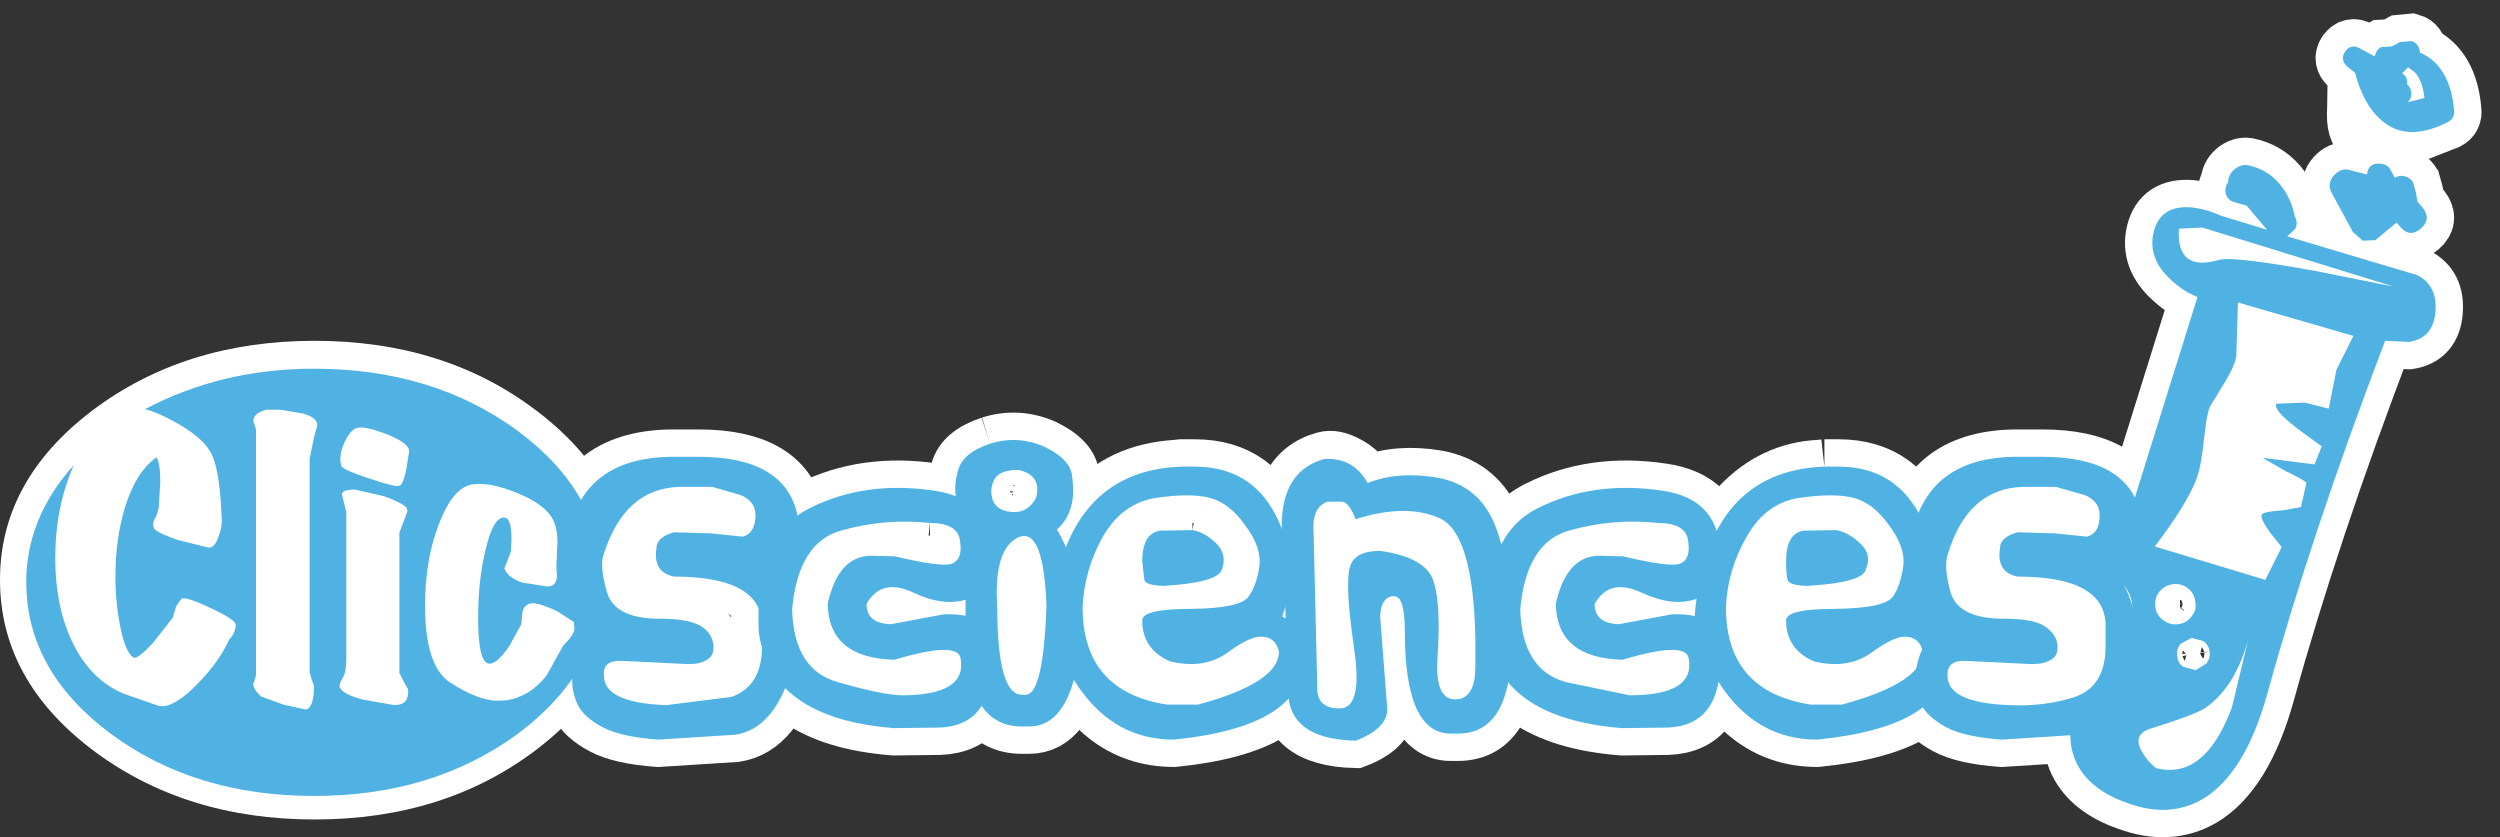 <?xml version="1.0" encoding="UTF-8" standalone="no"?>
<svg xmlns:xlink="http://www.w3.org/1999/xlink" height="76.5px" width="228.5px" xmlns="http://www.w3.org/2000/svg">
  <rect width="100%" height="100%" fill="#333333" stroke="none"/>
  <g transform="matrix(1.0, 0.0, 0.0, 1.0, 0.0, 3.7)">
    <path d="M218.5 11.85 L218.9 12.55 Q219.3 12.3 219.75 12.4 220.25 12.5 220.55 12.95 L220.8 13.85 220.95 14.7 221.45 15.3 Q222.25 16.35 221.25 17.2 220.25 18.05 219.4 17.05 L219.05 16.65 217.1 18.25 215.95 18.3 215.05 17.5 213.1 13.9 Q212.65 13.05 213.35 12.3 214.05 11.55 214.95 11.9 L216.35 12.25 216.4 11.95 Q216.6 11.25 217.4 11.25 218.2 11.25 218.5 11.85" fill="#ffffff" fill-rule="evenodd" stroke="none"/>
    <path d="M218.5 11.85 Q218.2 11.25 217.4 11.25 216.6 11.25 216.4 11.95 L216.35 12.25 214.95 11.9 Q214.05 11.55 213.35 12.3 212.65 13.05 213.1 13.9 L215.05 17.5 215.95 18.3 217.1 18.25 219.05 16.65 219.4 17.05 Q220.25 18.05 221.25 17.2 222.25 16.35 221.45 15.3 L220.95 14.7 220.8 13.85 220.55 12.95 Q220.25 12.5 219.75 12.4 219.3 12.3 218.9 12.55 L218.5 11.85 Z" fill="none" stroke="#ffffff" stroke-linecap="butt" stroke-linejoin="miter-clip" stroke-miterlimit="4.0" stroke-width="5.0"/>
    <path d="M220.7 2.9 L220.1 2.45 219.55 3.0 Q220.1 3.35 220.0 4.0 220.4 4.35 220.4 4.85 220.4 5.35 220.05 5.65 L221.6 5.25 Q221.4 3.6 220.7 2.9 M224.3 6.35 Q224.4 7.1 223.75 7.45 L219.9 8.95 Q217.1 9.7 216.0 8.95 215.05 8.35 215.2 6.25 L215.25 2.95 214.55 2.4 Q213.85 1.75 214.35 1.0 214.9 0.25 215.75 0.75 L217.05 1.45 217.1 1.3 Q217.2 0.85 217.65 0.6 L218.55 0.55 218.8 0.45 219.35 0.15 220.4 0.05 Q221.1 0.25 221.2 1.15 L221.3 1.15 Q223.95 2.4 224.3 6.35" fill="#ffffff" fill-rule="evenodd" stroke="none"/>
    <path d="M224.3 6.35 Q223.95 2.4 221.3 1.15 L221.2 1.15 Q221.1 0.25 220.4 0.05 L219.35 0.15 218.8 0.45 218.55 0.55 217.65 0.6 Q217.2 0.85 217.1 1.3 L217.05 1.45 215.75 0.75 Q214.9 0.25 214.35 1.0 213.85 1.75 214.55 2.4 L215.25 2.95 215.2 6.25 Q215.05 8.35 216.0 8.95 217.1 9.7 219.9 8.95 L223.75 7.45 Q224.4 7.1 224.3 6.35 M220.7 2.9 Q221.4 3.6 221.6 5.25 L220.05 5.65 Q220.4 5.35 220.4 4.85 220.4 4.35 220.0 4.0 220.1 3.35 219.55 3.0 L220.1 2.45 220.7 2.9" fill="none" stroke="#ffffff" stroke-linecap="butt" stroke-linejoin="miter-clip" stroke-miterlimit="4.0" stroke-width="5.0"/>
    <path d="M201.5 61.05 Q200.55 61.65 196.55 62.9 194.85 63.45 195.8 65.05 196.25 65.85 197.05 66.5 201.5 67.65 204.0 60.95 L205.5 54.7 Q204.3 59.15 201.5 61.05 M201.95 55.85 Q201.9 55.3 201.4 54.9 L200.3 54.6 199.3 55.15 Q198.9 55.65 199.0 56.25 199.05 56.9 199.55 57.25 L200.7 57.55 201.65 56.95 Q202.05 56.45 201.95 55.85 M200.3 52.65 Q200.8 52.05 200.65 51.3 200.55 50.5 199.95 50.05 199.35 49.6 198.6 49.7 197.85 49.8 197.35 50.4 196.9 51.0 197.0 51.8 197.1 52.55 197.75 53.0 198.35 53.45 199.1 53.35 199.85 53.25 200.3 52.65 M213.55 30.1 L215.1 27.0 204.55 23.95 204.4 28.8 Q204.3 29.65 203.4 31.15 L202.0 33.45 Q201.7 34.05 201.45 36.4 201.2 38.9 200.75 40.1 199.9 42.35 196.95 46.25 L207.05 49.3 208.55 46.3 207.5 45.0 Q206.5 43.6 206.75 43.3 207.0 43.05 208.6 42.95 L210.3 42.65 210.5 41.8 210.8 40.45 Q210.85 40.3 208.8 39.3 L206.8 38.15 209.2 38.45 211.55 38.75 212.2 37.1 209.95 35.45 Q207.75 33.75 208.05 33.2 L210.65 33.1 212.85 33.65 213.55 30.1 M202.85 20.05 Q204.05 19.7 211.55 21.05 L218.8 22.5 201.3 17.1 199.15 17.2 Q198.9 21.2 202.85 20.05 M205.35 15.1 L204.3 14.8 Q203.65 14.65 203.45 14.05 203.3 13.45 203.65 12.95 203.65 12.3 204.2 11.8 204.8 11.3 205.45 11.4 207.2 11.75 208.35 13.1 209.4 14.35 209.75 16.1 210.05 16.65 209.8 17.2 L209.05 17.9 220.95 21.45 Q222.8 22.4 222.6 24.8 222.4 27.2 220.2 27.55 L218.0 27.45 Q211.25 45.15 207.25 59.65 205.2 67.05 201.3 69.35 198.25 71.1 194.45 69.7 191.0 68.5 189.8 66.05 188.65 63.65 189.8 60.35 L189.8 62.3 192.45 61.7 Q193.55 61.35 194.3 58.3 194.9 55.85 194.9 53.7 L194.9 52.0 Q194.9 49.9 192.9 48.9 L200.85 23.45 Q199.6 22.95 198.5 21.95 196.25 19.95 196.85 17.5 197.45 15.05 200.25 15.25 201.65 15.4 202.95 16.0 L207.2 17.3 205.35 15.1" fill="#ffffff" fill-rule="evenodd" stroke="none"/>
    <path d="M205.35 15.1 L207.2 17.3 202.95 16.0 Q201.65 15.4 200.25 15.25 197.45 15.05 196.85 17.5 196.25 19.95 198.5 21.95 199.6 22.95 200.85 23.45 L192.9 48.9 Q194.9 49.9 194.9 52.0 L194.9 53.7 Q194.9 55.85 194.3 58.3 193.55 61.35 192.45 61.7 L189.8 62.3 189.8 60.35 Q188.65 63.65 189.8 66.05 191.0 68.5 194.45 69.7 198.25 71.1 201.3 69.35 205.2 67.05 207.25 59.65 211.25 45.15 218.0 27.45 L220.2 27.55 Q222.4 27.2 222.6 24.8 222.8 22.4 220.95 21.45 L209.05 17.9 209.8 17.2 Q210.05 16.65 209.75 16.1 209.4 14.35 208.35 13.1 207.2 11.75 205.45 11.4 204.8 11.3 204.2 11.8 203.65 12.3 203.65 12.95 203.3 13.45 203.45 14.05 203.65 14.65 204.3 14.8 L205.35 15.1 M202.85 20.05 Q198.9 21.2 199.15 17.2 L201.3 17.1 218.8 22.5 211.55 21.05 Q204.05 19.7 202.85 20.05 M213.55 30.1 L212.85 33.65 210.65 33.1 208.05 33.2 Q207.75 33.75 209.95 35.45 L212.2 37.1 211.55 38.75 209.2 38.45 206.8 38.15 208.8 39.3 Q210.85 40.3 210.8 40.45 L210.5 41.8 210.3 42.65 208.6 42.95 Q207.0 43.05 206.75 43.3 206.5 43.6 207.5 45.0 L208.55 46.3 207.05 49.3 196.95 46.25 Q199.9 42.35 200.75 40.1 201.2 38.9 201.45 36.4 201.7 34.05 202.0 33.45 L203.4 31.15 Q204.3 29.65 204.4 28.8 L204.55 23.95 215.1 27.0 213.55 30.1 M200.3 52.65 Q199.85 53.25 199.1 53.35 198.35 53.45 197.75 53.0 197.1 52.55 197.0 51.8 196.9 51.0 197.35 50.4 197.85 49.8 198.6 49.7 199.35 49.6 199.95 50.05 200.55 50.5 200.65 51.3 200.8 52.05 200.3 52.65 M201.95 55.85 Q202.05 56.45 201.65 56.95 L200.7 57.55 199.55 57.25 Q199.05 56.9 199.0 56.25 198.9 55.65 199.3 55.15 L200.3 54.6 201.4 54.9 Q201.9 55.3 201.95 55.85" fill="none" stroke="#ffffff" stroke-linecap="butt" stroke-linejoin="miter-clip" stroke-miterlimit="4.0" stroke-width="5.0"/>
    <path d="M205.6 54.25 L205.5 54.7" fill="none" stroke="#ffffff" stroke-linecap="butt" stroke-linejoin="miter-clip" stroke-miterlimit="4.0" stroke-width="5.0"/>
    <path d="M205.5 54.7 L204.0 60.95 Q201.5 67.65 197.05 66.5 196.25 65.85 195.8 65.05 194.85 63.45 196.55 62.9 200.55 61.65 201.5 61.05 204.3 59.15 205.5 54.7" fill="none" stroke="#ffffff" stroke-linecap="round" stroke-linejoin="miter-clip" stroke-miterlimit="4.0" stroke-width="5.0"/>
    <path d="M85.0 44.1 Q80.9 43.65 76.85 44.8 72.95 45.9 72.4 52.0 72.55 57.55 76.6 58.65 80.55 59.8 82.4 59.85 88.4 59.85 87.8 56.5 87.6 54.85 81.75 56.6 75.75 56.45 75.65 51.5 76.65 46.95 79.85 47.1 L81.8 47.15 Q86.2 48.2 87.05 47.8 88.0 47.4 87.75 45.75 87.55 44.1 85.0 44.1 M90.65 46.35 Q90.6 50.3 88.45 51.05 86.3 51.8 83.45 50.45 80.55 49.1 79.2 51.5 79.2 53.3 81.45 53.35 L86.25 52.45 86.9 52.45 Q90.8 52.45 90.7 56.3 90.8 62.6 85.9 62.8 L81.7 62.85 Q70.4 61.95 69.35 54.05 68.95 45.25 74.0 42.75 79.05 40.2 85.4 41.15 90.25 41.85 90.65 46.35" fill="#ffffff" fill-rule="evenodd" stroke="none"/>
    <path d="M85.0 44.1 Q80.9 43.65 76.85 44.8 72.95 45.9 72.4 52.0 72.55 57.55 76.6 58.65 80.55 59.8 82.4 59.85 88.4 59.85 87.8 56.5 87.6 54.85 81.75 56.6 75.75 56.45 75.65 51.5 76.65 46.95 79.85 47.1 L81.8 47.15 Q86.2 48.2 87.05 47.8 88.0 47.4 87.75 45.75 87.55 44.1 85.0 44.1 M90.65 46.35 Q90.6 50.3 88.45 51.05 86.3 51.8 83.45 50.45 80.55 49.1 79.2 51.5 79.2 53.3 81.45 53.35 L86.25 52.45 86.9 52.45 Q90.8 52.45 90.7 56.3 90.8 62.6 85.9 62.8 L81.7 62.85 Q70.4 61.95 69.35 54.05 68.95 45.25 74.0 42.75 79.05 40.2 85.4 41.15 90.25 41.85 90.65 46.35" fill="none" stroke="#ffffff" stroke-linecap="butt" stroke-linejoin="miter-clip" stroke-miterlimit="4.0" stroke-width="5.0"/>
    <path d="M90.75 42.05 Q91.2 43.1 92.75 43.1 94.0 43.1 94.7 41.8 95.25 39.75 93.1 39.25 91.35 39.25 90.9 40.1 90.4 41.0 90.75 42.05 M90.5 36.85 Q93.05 36.05 95.5 37.15 97.95 38.35 98.0 39.95 98.45 43.05 96.6 44.7 98.55 47.85 98.7 53.0 L98.55 56.6 Q97.55 62.7 94.05 62.7 L93.4 62.7 Q88.25 62.7 88.25 54.0 L88.25 49.5 Q88.25 47.15 89.55 44.8 87.8 43.65 87.5 42.35 87.1 40.95 87.55 39.35 87.95 37.7 90.5 36.85 M95.65 51.75 Q95.4 44.45 93.1 45.4 90.8 46.45 91.15 51.75 91.15 59.8 93.4 59.8 L93.75 59.8 Q95.35 59.8 95.65 51.75" fill="#ffffff" fill-rule="evenodd" stroke="none"/>
    <path d="M90.75 42.05 Q91.2 43.1 92.75 43.1 94.0 43.1 94.7 41.8 95.25 39.75 93.1 39.25 91.35 39.25 90.9 40.1 90.4 41.0 90.75 42.05 M90.5 36.85 Q93.05 36.05 95.5 37.15 97.95 38.35 98.0 39.95 98.45 43.05 96.6 44.7 98.55 47.85 98.7 53.0 L98.55 56.6 Q97.55 62.7 94.05 62.7 L93.4 62.7 Q88.25 62.7 88.25 54.0 L88.25 49.5 Q88.25 47.15 89.55 44.8 87.8 43.65 87.5 42.35 87.1 40.95 87.55 39.35 87.95 37.7 90.5 36.85 M95.65 51.75 Q95.4 44.45 93.1 45.4 90.8 46.45 91.15 51.75 91.15 59.8 93.4 59.8 L93.75 59.8 Q95.35 59.8 95.65 51.75" fill="none" stroke="#ffffff" stroke-linecap="butt" stroke-linejoin="miter-clip" stroke-miterlimit="4.0" stroke-width="5.0"/>
    <path d="M111.2 46.0 Q112.15 46.95 111.7 48.3 111.4 49.55 106.35 49.85 104.8 49.8 104.6 49.35 L104.4 47.6 Q104.4 45.05 106.05 44.8 L109.0 44.75 Q110.15 44.95 111.2 46.0 M100.8 45.35 Q99.1 48.4 98.95 51.8 98.95 59.5 106.65 60.7 L109.5 60.7 Q116.9 58.7 116.9 55.85 116.6 54.6 115.45 54.5 114.35 54.35 112.2 55.95 110.05 57.5 106.95 56.75 104.4 55.65 104.4 53.0 104.4 51.95 108.9 51.95 113.35 51.9 114.1 50.85 114.85 49.85 115.1 48.1 115.35 46.35 113.8 44.3 112.35 42.25 110.55 41.8 108.8 41.35 105.7 41.8 102.6 42.25 100.8 45.35 M109.2 38.95 Q115.05 38.95 117.2 44.75 118.65 48.5 117.2 52.65 119.15 53.65 119.15 56.5 119.15 62.7 107.3 63.9 100.15 63.9 96.7 55.55 96.05 54.0 96.05 52.45 97.35 39.35 107.95 38.95 L109.2 38.95" fill="#ffffff" fill-rule="evenodd" stroke="none"/>
    <path d="M117.2 44.75 Q118.65 48.5 117.2 52.65 119.15 53.65 119.15 56.5 119.15 62.7 107.3 63.9 100.15 63.9 96.7 55.55 96.05 54.0 96.05 52.45 97.3 39.65 107.5 39.0 L107.95 38.95 109.2 38.95 Q115.05 38.95 117.2 44.75 M110.55 41.8 Q108.8 41.35 105.7 41.8 102.6 42.25 100.8 45.35 99.1 48.4 98.95 51.8 98.95 59.5 106.65 60.7 L109.5 60.7 Q116.9 58.7 116.9 55.85 116.6 54.6 115.45 54.5 114.35 54.35 112.2 55.95 110.05 57.5 106.95 56.75 104.4 55.65 104.4 53.0 104.4 51.95 108.9 51.95 113.35 51.9 114.1 50.85 114.85 49.85 115.1 48.1 115.35 46.35 113.8 44.3 112.35 42.25 110.55 41.8 M109.0 44.75 Q110.15 44.95 111.2 46.0 112.15 46.95 111.7 48.3 111.4 49.55 106.35 49.85 104.8 49.8 104.6 49.35 L104.4 47.6 Q104.4 45.05 106.05 44.8 L109.0 44.75" fill="none" stroke="#ffffff" stroke-linecap="butt" stroke-linejoin="miter-clip" stroke-miterlimit="4.0" stroke-width="5.0"/>
    <path d="M122.65 42.15 L121.35 42.15 Q120.05 42.6 120.05 44.4 L120.4 59.15 Q120.35 61.05 122.45 61.05 124.6 61.05 123.75 55.45 122.95 49.95 123.35 48.25 123.7 46.65 126.15 46.65 130.4 47.25 131.05 49.5 131.7 51.6 131.4 56.25 131.05 60.75 133.55 60.15 134.85 59.7 134.85 57.25 L134.85 54.65 Q134.65 45.0 131.55 43.65 128.5 42.3 123.9 43.75 123.3 42.2 122.65 42.15 M136.4 43.75 Q137.9 46.9 138.05 53.05 138.75 63.35 133.25 63.35 L132.6 63.35 Q128.4 63.35 128.4 54.0 128.4 50.8 127.45 50.8 L127.15 50.8 Q126.15 51.1 126.15 52.75 L126.8 61.1 Q126.8 62.9 123.9 64.0 117.4 63.85 117.75 58.9 L117.25 46.2 Q116.5 39.5 121.05 38.25 121.95 38.0 123.15 38.65 124.4 39.3 125.0 40.45 127.75 39.35 131.35 39.95 134.9 40.6 136.4 43.75" fill="#ffffff" fill-rule="evenodd" stroke="none"/>
    <path d="M122.65 42.15 L121.35 42.15 Q120.05 42.6 120.05 44.4 L120.4 59.15 Q120.35 61.05 122.45 61.05 124.6 61.05 123.75 55.45 122.95 49.95 123.35 48.25 123.7 46.65 126.15 46.65 130.4 47.25 131.05 49.5 131.7 51.6 131.4 56.25 131.05 60.75 133.55 60.15 134.85 59.7 134.85 57.25 L134.85 54.65 Q134.65 45.0 131.55 43.65 128.5 42.3 123.9 43.75 123.3 42.2 122.65 42.15 M136.4 43.75 Q137.9 46.9 138.05 53.05 138.75 63.35 133.25 63.35 L132.6 63.35 Q128.4 63.35 128.4 54.0 128.4 50.8 127.45 50.8 L127.15 50.8 Q126.15 51.1 126.15 52.75 L126.8 61.1 Q126.8 62.9 123.9 64.0 117.4 63.85 117.75 58.9 L117.25 46.2 Q116.5 39.5 121.05 38.25 121.95 38.0 123.15 38.65 124.4 39.3 125.0 40.45 127.75 39.35 131.35 39.95 134.9 40.6 136.4 43.75" fill="none" stroke="#ffffff" stroke-linecap="butt" stroke-linejoin="miter-clip" stroke-miterlimit="4.0" stroke-width="5.0"/>
    <path d="M143.4 44.8 Q139.5 45.9 138.95 52.0 139.1 57.55 143.15 58.65 L148.95 59.85 Q154.95 59.85 154.35 56.5 154.15 54.85 148.3 56.6 142.3 56.45 142.2 51.5 143.2 46.95 146.4 47.1 L148.35 47.15 Q152.75 48.2 153.6 47.8 154.55 47.4 154.3 45.75 154.1 44.1 151.55 44.1 147.45 43.65 143.4 44.8 M151.95 41.15 Q156.8 41.85 157.2 46.35 157.15 50.3 155.0 51.05 152.9 51.8 150.0 50.45 147.1 49.1 145.75 51.5 145.75 53.3 148.0 53.35 L152.8 52.45 153.45 52.45 Q157.35 52.45 157.25 56.3 157.35 62.6 152.45 62.8 L148.25 62.85 Q136.95 61.95 135.9 54.05 135.5 45.25 140.55 42.75 145.6 40.2 151.95 41.15" fill="#ffffff" fill-rule="evenodd" stroke="none"/>
    <path d="M143.4 44.8 Q139.5 45.9 138.95 52.0 139.1 57.55 143.15 58.65 L148.95 59.85 Q154.95 59.85 154.35 56.5 154.15 54.85 148.3 56.6 142.3 56.45 142.2 51.5 143.2 46.95 146.4 47.1 L148.35 47.15 Q152.75 48.2 153.6 47.8 154.55 47.4 154.3 45.75 154.1 44.1 151.55 44.1 147.45 43.65 143.4 44.8 M151.95 41.15 Q156.8 41.85 157.2 46.35 157.15 50.3 155.0 51.05 152.9 51.8 150.0 50.45 147.1 49.1 145.75 51.5 145.75 53.3 148.0 53.35 L152.8 52.45 153.45 52.45 Q157.35 52.45 157.25 56.3 157.35 62.6 152.45 62.8 L148.25 62.85 Q136.95 61.95 135.9 54.05 135.5 45.25 140.55 42.75 145.6 40.2 151.95 41.15" fill="none" stroke="#ffffff" stroke-linecap="butt" stroke-linejoin="miter-clip" stroke-miterlimit="4.0" stroke-width="5.0"/>
    <path d="M170.05 46.0 Q171.1 46.95 170.55 48.3 170.35 49.55 165.15 49.85 163.6 49.8 163.4 49.35 163.25 48.9 163.25 47.6 163.25 45.05 164.85 44.8 L167.8 44.75 Q169.0 44.95 170.05 46.0 M164.5 41.8 Q161.4 42.25 159.65 45.35 157.9 48.35 157.75 51.8 157.75 59.5 165.5 60.7 L168.35 60.7 Q175.75 58.7 175.75 55.85 175.45 54.6 174.3 54.5 173.25 54.35 171.05 55.95 168.9 57.5 165.8 56.75 163.25 55.65 163.25 53.0 163.25 51.95 167.7 51.95 172.2 51.9 173.0 50.85 173.7 49.85 173.95 48.1 174.2 46.35 172.65 44.3 171.2 42.25 169.4 41.8 167.6 41.35 164.5 41.8 M168.05 38.95 Q173.85 38.95 176.1 44.75 177.45 48.5 176.1 52.65 178.0 53.65 178.0 56.5 178.0 62.7 166.1 63.9 158.95 63.9 155.5 55.55 154.9 54.15 154.9 52.45 155.5 46.15 158.95 42.45 162.2 39.05 166.75 38.95 L168.05 38.95" fill="#ffffff" fill-rule="evenodd" stroke="none"/>
    <path d="M170.05 46.0 Q171.1 46.95 170.55 48.3 170.35 49.55 165.15 49.85 163.6 49.8 163.4 49.35 163.25 48.9 163.25 47.6 163.25 45.05 164.85 44.8 L167.8 44.75 Q169.0 44.95 170.05 46.0 M164.5 41.8 Q161.4 42.25 159.65 45.35 157.9 48.35 157.75 51.8 157.75 59.5 165.5 60.7 L168.35 60.7 Q175.75 58.7 175.75 55.85 175.45 54.6 174.3 54.5 173.25 54.35 171.05 55.95 168.9 57.5 165.8 56.75 163.25 55.65 163.25 53.0 163.25 51.95 167.7 51.95 172.2 51.9 173.0 50.85 173.7 49.85 173.95 48.1 174.2 46.35 172.65 44.3 171.2 42.25 169.4 41.8 167.6 41.35 164.5 41.8 M166.75 38.95 L168.05 38.95 Q173.85 38.95 176.1 44.75 177.45 48.5 176.1 52.65 178.0 53.65 178.0 56.5 178.0 62.7 166.1 63.9 158.95 63.9 155.5 55.55 154.9 54.15 154.9 52.45 155.5 46.15 158.95 42.45 162.05 39.2 166.3 39.0 L166.75 38.95" fill="none" stroke="#ffffff" stroke-linecap="butt" stroke-linejoin="miter-clip" stroke-miterlimit="4.0" stroke-width="5.0"/>
    <path d="M187.9 40.8 L184.9 40.8 Q179.8 40.95 178.0 47.05 177.65 48.2 178.3 50.5 179.05 52.85 183.15 52.85 185.9 52.85 186.9 53.55 187.95 54.25 188.05 55.25 188.15 56.25 187.45 56.6 186.85 57.0 185.7 57.0 L179.6 56.7 Q177.95 56.65 178.0 58.05 178.0 60.55 183.7 60.75 186.85 60.9 189.65 60.0 192.45 59.0 192.45 55.4 L192.45 53.5 Q192.45 49.0 184.4 49.0 182.45 48.6 182.8 46.4 182.8 45.4 184.4 44.95 L187.85 45.05 190.75 45.35 Q191.85 45.05 191.9 43.6 192.0 42.15 190.55 41.55 L187.9 40.8 M186.65 38.05 Q194.4 38.05 195.65 43.2 195.95 46.95 193.4 48.65 195.35 51.15 195.35 55.4 L195.35 57.0 Q193.8 62.85 190.05 63.45 L182.95 63.9 Q179.5 63.65 177.85 62.75 176.2 61.85 175.6 60.7 175.1 59.65 175.1 58.3 175.1 55.8 177.0 53.8 173.25 50.55 174.75 45.15 176.25 38.05 184.4 38.05 L186.65 38.05" fill="#ffffff" fill-rule="evenodd" stroke="none"/>
    <path d="M187.9 40.8 L184.9 40.8 Q179.8 40.95 178.0 47.05 177.65 48.2 178.3 50.5 179.05 52.85 183.15 52.85 185.9 52.85 186.9 53.55 187.95 54.25 188.05 55.25 188.15 56.25 187.45 56.6 186.85 57.0 185.7 57.0 L179.6 56.7 Q177.95 56.65 178.0 58.05 178.0 60.55 183.7 60.75 186.85 60.9 189.65 60.0 192.45 59.0 192.45 55.4 L192.45 53.5 Q192.45 49.0 184.4 49.0 182.45 48.6 182.8 46.4 182.8 45.4 184.4 44.95 L187.85 45.05 190.75 45.35 Q191.85 45.05 191.9 43.6 192.0 42.15 190.55 41.55 L187.9 40.8 M186.65 38.05 Q194.4 38.05 195.65 43.2 195.95 46.95 193.4 48.65 195.35 51.15 195.35 55.4 L195.35 57.0 Q193.8 62.85 190.05 63.45 L182.95 63.9 Q179.5 63.65 177.85 62.75 176.2 61.85 175.6 60.7 175.1 59.65 175.1 58.3 175.1 55.8 177.0 53.8 173.25 50.55 174.75 45.15 176.25 38.05 184.4 38.05 L186.65 38.05" fill="none" stroke="#ffffff" stroke-linecap="butt" stroke-linejoin="miter-clip" stroke-miterlimit="4.0" stroke-width="5.0"/>
    <path d="M63.85 38.05 Q71.6 38.05 72.85 43.2 73.15 46.95 70.6 48.65 72.5 51.05 72.5 55.4 L72.5 57.0 Q70.95 62.85 67.25 63.45 L60.15 63.9 Q56.7 63.65 55.05 62.75 53.35 61.85 52.8 60.7 52.25 59.5 52.3 58.3 52.3 55.7 54.2 53.8 50.45 50.55 51.95 45.15 53.35 38.05 61.6 38.05 L63.85 38.05 M67.9 45.35 Q68.95 45.05 69.05 43.6 69.15 42.15 67.7 41.55 L65.1 40.8 62.1 40.8 Q57.05 40.95 55.15 47.05 54.8 48.1 55.5 50.5 56.25 52.85 60.3 52.85 63.0 52.85 64.1 53.55 65.1 54.2 65.2 55.25 65.3 56.25 64.6 56.6 64.05 57.0 62.9 57.0 L56.8 56.7 Q55.05 56.65 55.2 58.05 55.2 60.55 60.9 60.75 L66.85 60.0 Q69.65 59.0 69.65 55.4 L69.65 53.5 Q69.65 49.0 61.6 49.0 59.65 48.6 60.0 46.4 60.0 45.4 61.6 44.95 L65.0 45.05 67.9 45.35" fill="#ffffff" fill-rule="evenodd" stroke="none"/>
    <path d="M63.85 38.05 Q71.6 38.05 72.85 43.2 73.15 46.95 70.6 48.65 72.5 51.05 72.5 55.4 L72.5 57.0 Q70.95 62.85 67.25 63.45 L60.15 63.9 Q56.7 63.65 55.05 62.75 53.35 61.85 52.8 60.7 52.25 59.5 52.3 58.3 52.3 55.7 54.2 53.8 50.45 50.55 51.95 45.15 53.35 38.05 61.6 38.05 L63.85 38.05 M67.9 45.35 Q68.95 45.05 69.05 43.6 69.15 42.15 67.7 41.55 L65.1 40.8 62.1 40.8 Q57.05 40.95 55.15 47.05 54.8 48.1 55.5 50.5 56.25 52.85 60.3 52.85 63.0 52.85 64.1 53.55 65.1 54.2 65.2 55.25 65.3 56.25 64.6 56.6 64.05 57.0 62.9 57.0 L56.8 56.7 Q55.05 56.65 55.2 58.05 55.2 60.55 60.9 60.75 L66.85 60.0 Q69.65 59.0 69.65 55.4 L69.65 53.5 Q69.65 49.0 61.6 49.0 59.65 48.6 60.0 46.4 60.0 45.4 61.6 44.95 L65.0 45.05 67.9 45.35" fill="none" stroke="#ffffff" stroke-linecap="butt" stroke-linejoin="miter-clip" stroke-miterlimit="4.0" stroke-width="5.0"/>
    <path d="M59.8 51.65 L56.8 51.65 56.8 47.15 59.8 47.15 59.8 51.65" fill="#ffffff" fill-rule="evenodd" stroke="none"/>
    <path d="M59.8 51.65 L56.8 51.65 56.8 47.15 59.8 47.15 59.8 51.65 Z" fill="none" stroke="#ffffff" stroke-linecap="butt" stroke-linejoin="miter-clip" stroke-miterlimit="4.0" stroke-width="5.0"/>
    <path d="M105.8 57.75 L98.8 57.75 98.8 47.75 105.8 47.75 105.8 57.75" fill="#ffffff" fill-rule="evenodd" stroke="none"/>
    <path d="M105.8 57.75 L98.8 57.75 98.8 47.75 105.8 47.75 105.8 57.75 Z" fill="none" stroke="#ffffff" stroke-linecap="butt" stroke-linejoin="miter-clip" stroke-miterlimit="4.0" stroke-width="5.0"/>
    <path d="M164.75 57.0 L156.0 57.0 156.0 47.65 164.75 47.65 164.75 57.0" fill="#ffffff" fill-rule="evenodd" stroke="none"/>
    <path d="M164.75 57.0 L156.0 57.0 156.0 47.65 164.75 47.65 164.75 57.0 Z" fill="none" stroke="#ffffff" stroke-linecap="butt" stroke-linejoin="miter-clip" stroke-miterlimit="4.0" stroke-width="5.0"/>
    <path d="M196.75 46.25 L196.75 57.9 177.25 57.9 177.25 46.25 196.75 46.25" fill="#ffffff" fill-rule="evenodd" stroke="none"/>
    <path d="M196.75 46.25 L196.75 57.9 177.25 57.9 177.25 46.25 196.75 46.25 Z" fill="none" stroke="#ffffff" stroke-linecap="butt" stroke-linejoin="miter-clip" stroke-miterlimit="4.0" stroke-width="5.0"/>
    <path d="M203.25 33.9 L203.25 26.0 214.25 26.0 214.25 33.9 203.25 33.9" fill="#ffffff" fill-rule="evenodd" stroke="none"/>
    <path d="M203.25 33.9 L214.25 33.9 214.25 26.0 203.25 26.0 203.25 33.9 Z" fill="none" stroke="#ffffff" stroke-linecap="butt" stroke-linejoin="miter-clip" stroke-miterlimit="4.0" stroke-width="5.0"/>
    <path d="M206.85 48.65 L200.5 48.65 200.5 35.4 206.85 35.4 206.85 48.65" fill="#ffffff" fill-rule="evenodd" stroke="none"/>
    <path d="M206.85 48.65 L200.5 48.65 200.5 35.4 206.85 35.4 206.85 48.65 Z" fill="none" stroke="#ffffff" stroke-linecap="butt" stroke-linejoin="miter-clip" stroke-miterlimit="4.0" stroke-width="5.0"/>
    <path d="M28.75 27.45 Q40.65 27.45 49.05 33.85 57.5 40.25 57.5 49.3 57.5 58.35 49.05 64.8 40.65 71.2 28.75 71.2 16.85 71.2 8.4 64.8 0.0 58.4 0.0 49.3 0.0 40.25 8.4 33.85 16.85 27.45 28.75 27.45" fill="#ffffff" fill-rule="evenodd" stroke="none"/>
    <path d="M218.5 11.85 L218.9 12.55 Q219.3 12.3 219.75 12.4 220.25 12.5 220.55 12.95 L220.8 13.85 220.95 14.7 221.45 15.3 Q222.25 16.35 221.25 17.2 220.25 18.05 219.4 17.05 L219.05 16.65 217.1 18.25 215.95 18.3 215.05 17.5 213.1 13.9 Q212.65 13.05 213.35 12.3 214.05 11.55 214.95 11.9 L216.35 12.25 216.4 11.95 Q216.6 11.25 217.4 11.25 218.2 11.25 218.5 11.85" fill="#4fb2e3" fill-rule="evenodd" stroke="none"/>
    <path d="M220.7 2.9 L220.1 2.45 219.55 3.0 Q220.1 3.35 220.0 4.0 220.4 4.35 220.4 4.85 220.4 5.35 220.05 5.65 L221.6 5.25 Q221.4 3.6 220.7 2.9 M224.3 6.35 Q224.4 7.1 223.75 7.45 220.4 9.15 218.2 7.7 216.15 6.35 215.25 2.95 L214.55 2.4 Q213.85 1.75 214.35 1.0 214.9 0.25 215.75 0.75 L217.05 1.45 217.1 1.3 Q217.2 0.85 217.65 0.6 L218.55 0.55 218.8 0.45 219.35 0.15 220.4 0.05 Q221.1 0.25 221.2 1.15 L221.3 1.15 Q223.95 2.4 224.3 6.35" fill="#4fb2e3" fill-rule="evenodd" stroke="none"/>
    <path d="M201.5 61.05 Q200.55 61.65 196.55 62.9 194.85 63.45 195.8 65.05 196.25 65.85 197.05 66.5 201.5 67.65 204.0 60.95 L205.5 54.7 Q204.3 59.15 201.5 61.05 M201.95 55.85 Q201.9 55.3 201.4 54.9 L200.3 54.6 199.3 55.15 Q198.9 55.65 199.0 56.25 199.05 56.9 199.55 57.25 L200.7 57.55 201.65 56.95 Q202.05 56.45 201.95 55.85 M200.3 52.65 Q200.8 52.05 200.65 51.3 200.55 50.5 199.95 50.05 199.35 49.6 198.6 49.7 197.85 49.8 197.35 50.4 196.9 51.0 197.0 51.8 197.1 52.55 197.75 53.0 198.35 53.45 199.1 53.35 199.85 53.25 200.3 52.65 M213.55 30.1 L215.1 27.0 204.55 23.95 204.4 28.8 Q204.3 29.65 203.4 31.15 L202.0 33.45 Q201.7 34.05 201.45 36.4 201.2 38.9 200.75 40.1 199.9 42.35 196.95 46.25 L207.05 49.3 208.55 46.3 207.5 45.0 Q206.5 43.6 206.75 43.3 207.0 43.05 208.6 42.95 L210.3 42.65 210.5 41.8 210.8 40.45 Q210.85 40.3 208.8 39.3 L206.8 38.15 209.2 38.45 211.55 38.75 212.2 37.1 209.95 35.45 Q207.75 33.75 208.05 33.2 L210.65 33.1 212.85 33.65 213.55 30.1 M202.85 20.05 Q204.05 19.7 211.55 21.05 L218.8 22.5 201.3 17.1 199.15 17.2 Q198.9 21.2 202.85 20.05 M205.35 15.1 L204.3 14.8 Q203.65 14.65 203.45 14.05 203.3 13.45 203.65 12.95 203.65 12.3 204.2 11.8 204.8 11.3 205.45 11.4 207.2 11.75 208.35 13.1 209.4 14.35 209.75 16.1 210.05 16.65 209.8 17.2 L209.05 17.9 220.95 21.45 Q222.8 22.4 222.6 24.8 222.4 27.2 220.2 27.55 L218.0 27.45 Q211.25 45.15 207.25 59.65 205.2 67.05 201.3 69.35 198.25 71.1 194.45 69.7 191.0 68.5 189.8 66.05 188.65 63.65 189.8 60.35 L189.8 62.3 192.45 61.7 Q193.55 61.35 194.3 58.3 194.9 55.85 194.9 53.7 L194.9 52.0 Q194.9 49.9 192.9 48.9 L200.85 23.45 Q199.6 22.95 198.5 21.95 196.25 19.95 196.85 17.5 197.45 15.05 200.25 15.25 201.65 15.4 202.95 16.0 L207.2 17.3 205.35 15.1" fill="#4fb2e3" fill-rule="evenodd" stroke="none"/>
    <path d="M85.0 44.1 Q80.9 43.65 76.85 44.8 72.95 45.9 72.4 52.0 72.55 57.55 76.6 58.65 80.55 59.8 82.4 59.85 88.4 59.85 87.8 56.5 87.6 54.85 81.75 56.6 75.75 56.45 75.65 51.5 76.65 46.95 79.85 47.1 L81.8 47.15 Q86.2 48.2 87.05 47.8 88.0 47.4 87.75 45.75 87.55 44.1 85.0 44.1 M90.65 46.35 Q90.6 50.3 88.45 51.05 86.3 51.8 83.45 50.45 80.55 49.1 79.2 51.5 79.2 53.3 81.45 53.35 L86.25 52.45 86.9 52.45 Q90.8 52.45 90.7 56.3 90.8 62.6 85.9 62.8 L81.7 62.85 Q70.4 61.95 69.35 54.05 68.95 45.25 74.0 42.75 79.05 40.2 85.4 41.15 90.25 41.85 90.65 46.35" fill="#4fb2e3" fill-rule="evenodd" stroke="none"/>
    <path d="M90.75 42.05 Q91.2 43.1 92.75 43.1 94.0 43.1 94.7 41.8 95.25 39.75 93.1 39.25 91.35 39.25 90.9 40.1 90.4 41.0 90.75 42.05 M90.5 36.85 Q93.05 36.05 95.5 37.15 97.95 38.35 98.0 39.95 98.45 43.05 96.6 44.7 98.55 47.85 98.7 53.0 L98.55 56.6 Q97.55 62.7 94.05 62.7 L93.4 62.7 Q88.25 62.7 88.25 54.0 L88.25 49.5 Q88.25 47.15 89.55 44.8 87.8 43.65 87.5 42.35 87.1 40.95 87.55 39.35 87.95 37.7 90.5 36.85 M95.65 51.75 Q95.4 44.45 93.1 45.4 90.8 46.45 91.15 51.75 91.15 59.8 93.4 59.8 L93.75 59.8 Q95.35 59.8 95.65 51.75" fill="#4fb2e3" fill-rule="evenodd" stroke="none"/>
    <path d="M111.2 46.0 Q112.15 46.95 111.7 48.3 111.4 49.55 106.35 49.85 104.8 49.8 104.6 49.35 L104.4 47.6 Q104.4 45.05 106.05 44.8 L109.0 44.75 Q110.15 44.95 111.2 46.0 M100.8 45.35 Q99.1 48.4 98.95 51.8 98.95 59.5 106.65 60.7 L109.5 60.7 Q116.9 58.7 116.9 55.85 116.6 54.6 115.45 54.5 114.35 54.35 112.2 55.95 110.05 57.5 106.95 56.75 104.4 55.65 104.4 53.0 104.4 51.95 108.9 51.95 113.35 51.9 114.1 50.85 114.85 49.85 115.1 48.1 115.35 46.35 113.8 44.3 112.35 42.25 110.55 41.8 108.8 41.35 105.7 41.8 102.6 42.25 100.8 45.35 M117.2 44.75 Q118.65 48.5 117.2 52.65 119.15 53.65 119.15 56.5 119.15 62.7 107.3 63.9 100.15 63.9 96.7 55.55 96.05 54.0 96.05 52.45 97.35 39.35 107.95 38.95 L109.2 38.95 Q115.05 38.95 117.2 44.75" fill="#4fb2e3" fill-rule="evenodd" stroke="none"/>
    <path d="M122.65 42.15 L121.35 42.15 Q120.05 42.6 120.05 44.4 L120.4 59.15 Q120.35 61.05 122.45 61.05 124.6 61.05 123.75 55.45 122.95 49.95 123.35 48.25 123.7 46.65 126.15 46.65 130.4 47.25 131.05 49.5 131.7 51.6 131.4 56.25 131.05 60.75 133.55 60.15 134.85 59.7 134.85 57.25 L134.85 54.65 Q134.65 45.0 131.55 43.65 128.5 42.3 123.9 43.75 123.3 42.2 122.65 42.15 M136.4 43.75 Q137.9 46.9 138.05 53.05 138.75 63.35 133.25 63.35 L132.6 63.35 Q128.4 63.35 128.4 54.0 128.4 50.8 127.45 50.8 L127.15 50.8 Q126.15 51.1 126.15 52.75 L126.8 61.1 Q126.8 62.9 123.9 64.0 117.4 63.85 117.75 58.9 L117.25 46.2 Q116.5 39.5 121.05 38.25 123.7 38.1 125.0 40.45 127.75 39.35 131.35 39.95 134.9 40.6 136.4 43.75" fill="#4fb2e3" fill-rule="evenodd" stroke="none"/>
    <path d="M143.4 44.8 Q139.5 45.9 138.95 52.0 139.1 57.55 143.15 58.65 L148.95 59.85 Q154.95 59.85 154.35 56.5 154.15 54.85 148.3 56.6 142.3 56.45 142.2 51.5 143.2 46.95 146.4 47.1 L148.35 47.15 Q152.75 48.2 153.6 47.8 154.55 47.4 154.3 45.75 154.1 44.1 151.55 44.1 147.45 43.65 143.4 44.8 M151.95 41.15 Q156.8 41.85 157.2 46.35 157.15 50.3 155.0 51.05 152.9 51.8 150.0 50.45 147.1 49.1 145.75 51.5 145.75 53.3 148.0 53.35 L152.8 52.45 153.45 52.45 Q157.35 52.45 157.25 56.3 157.35 62.6 152.45 62.8 L148.25 62.85 Q136.95 61.95 135.9 54.05 135.5 45.25 140.55 42.75 145.6 40.2 151.95 41.15" fill="#4fb2e3" fill-rule="evenodd" stroke="none"/>
    <path d="M170.05 46.0 Q171.1 46.95 170.55 48.3 170.35 49.55 165.15 49.85 163.6 49.8 163.4 49.35 163.25 48.9 163.25 47.6 163.25 45.05 164.85 44.8 L167.8 44.75 Q169.0 44.95 170.05 46.0 M164.5 41.8 Q161.4 42.25 159.65 45.35 157.9 48.35 157.75 51.8 157.75 59.5 165.5 60.7 L168.35 60.7 Q175.75 58.7 175.75 55.85 175.45 54.6 174.3 54.5 173.25 54.35 171.05 55.95 168.9 57.5 165.8 56.75 163.25 55.65 163.25 53.0 163.25 51.95 167.7 51.95 172.2 51.9 173.0 50.85 173.7 49.85 173.95 48.1 174.2 46.35 172.65 44.3 171.2 42.25 169.4 41.8 167.6 41.35 164.5 41.8 M176.1 44.75 Q177.45 48.5 176.1 52.65 178.0 53.65 178.0 56.5 178.0 62.7 166.1 63.9 158.95 63.9 155.5 55.55 154.9 54.15 154.9 52.45 156.1 39.35 166.75 38.95 L168.05 38.95 Q173.85 38.95 176.1 44.75" fill="#4fb2e3" fill-rule="evenodd" stroke="none"/>
    <path d="M187.9 40.8 L184.9 40.8 Q179.8 40.95 178.0 47.05 177.65 48.2 178.3 50.5 179.05 52.85 183.15 52.85 185.9 52.85 186.9 53.55 187.95 54.25 188.05 55.25 188.15 56.25 187.45 56.6 186.85 57.0 185.7 57.0 L179.6 56.7 Q177.95 56.65 178.0 58.05 178.0 60.55 183.7 60.75 186.85 60.9 189.65 60.0 192.45 59.0 192.45 55.4 L192.45 53.5 Q192.45 49.0 184.4 49.0 182.45 48.6 182.8 46.4 182.8 45.4 184.4 44.95 L187.85 45.05 190.75 45.35 Q191.85 45.05 191.9 43.6 192.0 42.15 190.55 41.55 L187.9 40.8 M186.65 38.05 Q194.4 38.05 195.65 43.2 195.95 46.95 193.4 48.65 195.35 51.15 195.35 55.4 L195.35 57.0 Q193.8 62.85 190.05 63.45 L182.95 63.9 Q179.5 63.65 177.85 62.75 176.2 61.85 175.6 60.7 175.1 59.65 175.1 58.3 175.1 55.8 177.0 53.8 173.25 50.55 174.75 45.15 176.25 38.05 184.4 38.05 L186.65 38.05" fill="#4fb2e3" fill-rule="evenodd" stroke="none"/>
    <path d="M63.85 38.05 Q71.6 38.05 72.85 43.2 73.15 46.95 70.6 48.65 72.5 51.05 72.5 55.4 L72.5 57.0 Q70.95 62.85 67.25 63.45 L60.15 63.9 Q56.7 63.65 55.05 62.75 53.35 61.85 52.8 60.7 52.25 59.5 52.3 58.3 52.3 55.7 54.2 53.8 50.45 50.55 51.95 45.15 53.35 38.05 61.6 38.05 L63.85 38.05 M67.9 45.35 Q68.95 45.05 69.05 43.6 69.15 42.15 67.7 41.55 L65.1 40.8 62.1 40.8 Q57.05 40.95 55.15 47.05 54.8 48.1 55.5 50.5 56.25 52.85 60.3 52.85 63.0 52.85 64.1 53.55 65.1 54.2 65.2 55.25 65.3 56.25 64.6 56.6 64.05 57.0 62.9 57.0 L56.8 56.7 Q55.05 56.65 55.2 58.05 55.2 60.55 60.9 60.75 L66.85 60.0 Q69.65 59.0 69.65 55.4 L69.65 53.5 Q69.65 49.0 61.6 49.0 59.65 48.6 60.0 46.4 60.0 45.4 61.6 44.95 L65.0 45.05 67.9 45.35" fill="#4fb2e3" fill-rule="evenodd" stroke="none"/>
    <path d="M35.1 41.65 L32.45 41.05 Q31.25 41.05 31.25 41.5 L31.65 43.1 31.65 56.45 Q31.65 57.75 31.35 58.2 30.9 58.95 31.1 59.2 31.45 59.8 33.2 60.25 L36.05 60.75 36.5 60.7 Q37.4 60.5 37.3 59.3 L36.9 58.6 36.5 57.8 36.5 45.0 36.9 43.95 37.25 43.0 37.15 42.7 Q36.75 42.25 35.1 41.65 M37.1 39.4 L37.4 37.55 37.35 37.3 Q37.05 36.65 35.25 35.95 33.4 35.25 32.7 35.4 32.1 35.5 31.55 36.6 31.1 37.5 31.1 38.4 L31.2 38.9 Q31.35 39.25 33.8 40.05 36.15 40.85 36.5 40.7 36.8 40.65 37.1 39.4 M25.65 33.75 L24.35 33.75 Q23.2 34.05 23.15 34.75 L23.4 35.55 23.4 58.0 23.25 58.55 23.15 58.8 Q23.15 59.3 23.85 59.95 L25.9 60.7 27.95 61.15 Q28.7 61.0 28.7 58.95 L28.5 58.45 28.3 57.75 28.3 38.25 28.7 36.25 29.0 35.2 Q29.0 34.45 27.7 34.1 L25.65 33.75 M19.2 37.55 Q18.45 36.25 16.05 34.9 14.45 34.0 13.25 33.7 20.25 30.0 28.7 30.0 39.6 30.0 47.35 35.7 55.05 41.45 55.05 49.5 55.05 57.6 47.35 63.35 39.6 69.05 28.7 69.05 17.8 69.05 10.1 63.35 2.4 57.6 2.4 49.5 2.4 43.65 6.75 38.8 5.05 42.65 5.05 47.3 5.05 51.65 6.55 54.85 8.2 58.4 11.3 59.7 L14.45 60.8 14.8 60.85 Q16.1 60.85 18.15 58.7 20.05 56.75 20.95 54.75 21.5 54.2 21.55 53.45 21.65 53.0 19.4 51.95 17.15 50.85 16.6 51.0 L16.1 51.7 15.8 52.75 13.95 55.1 Q12.55 56.6 12.2 56.4 11.5 55.95 11.05 53.85 10.55 51.5 10.55 49.0 10.55 45.6 11.4 42.75 12.4 39.45 14.3 38.1 14.65 38.65 14.65 40.35 L14.5 42.8 14.25 43.55 Q14.0 43.85 14.0 44.25 L14.05 44.55 Q14.2 44.95 16.25 45.65 L19.05 46.35 Q19.65 46.4 20.0 45.25 20.35 44.4 20.25 43.35 20.05 38.9 19.2 37.55 M44.35 46.7 Q45.05 43.55 46.1 43.6 46.75 43.65 46.75 45.6 L46.7 46.7 46.4 47.5 46.1 48.25 Q46.4 49.1 47.75 49.55 L49.95 49.9 Q50.9 49.95 50.9 48.9 L50.85 48.15 50.95 45.85 Q50.95 44.25 50.3 43.4 49.45 42.25 47.25 41.35 44.9 40.4 43.4 40.55 41.45 40.65 40.1 44.25 38.85 47.5 38.85 51.65 38.85 57.15 41.1 58.65 43.7 60.35 45.5 60.35 L46.35 60.3 Q48.45 59.95 49.95 58.05 L51.45 55.35 Q52.5 54.3 52.5 53.75 L52.45 53.15 50.9 52.15 Q49.6 51.55 48.9 51.45 47.95 51.35 47.75 52.25 L47.65 53.35 46.55 55.35 Q45.35 57.1 44.65 56.95 43.7 56.75 43.7 52.8 43.7 49.35 44.35 46.7" fill="#4fb2e3" fill-rule="evenodd" stroke="none"/>
  </g>
</svg>
